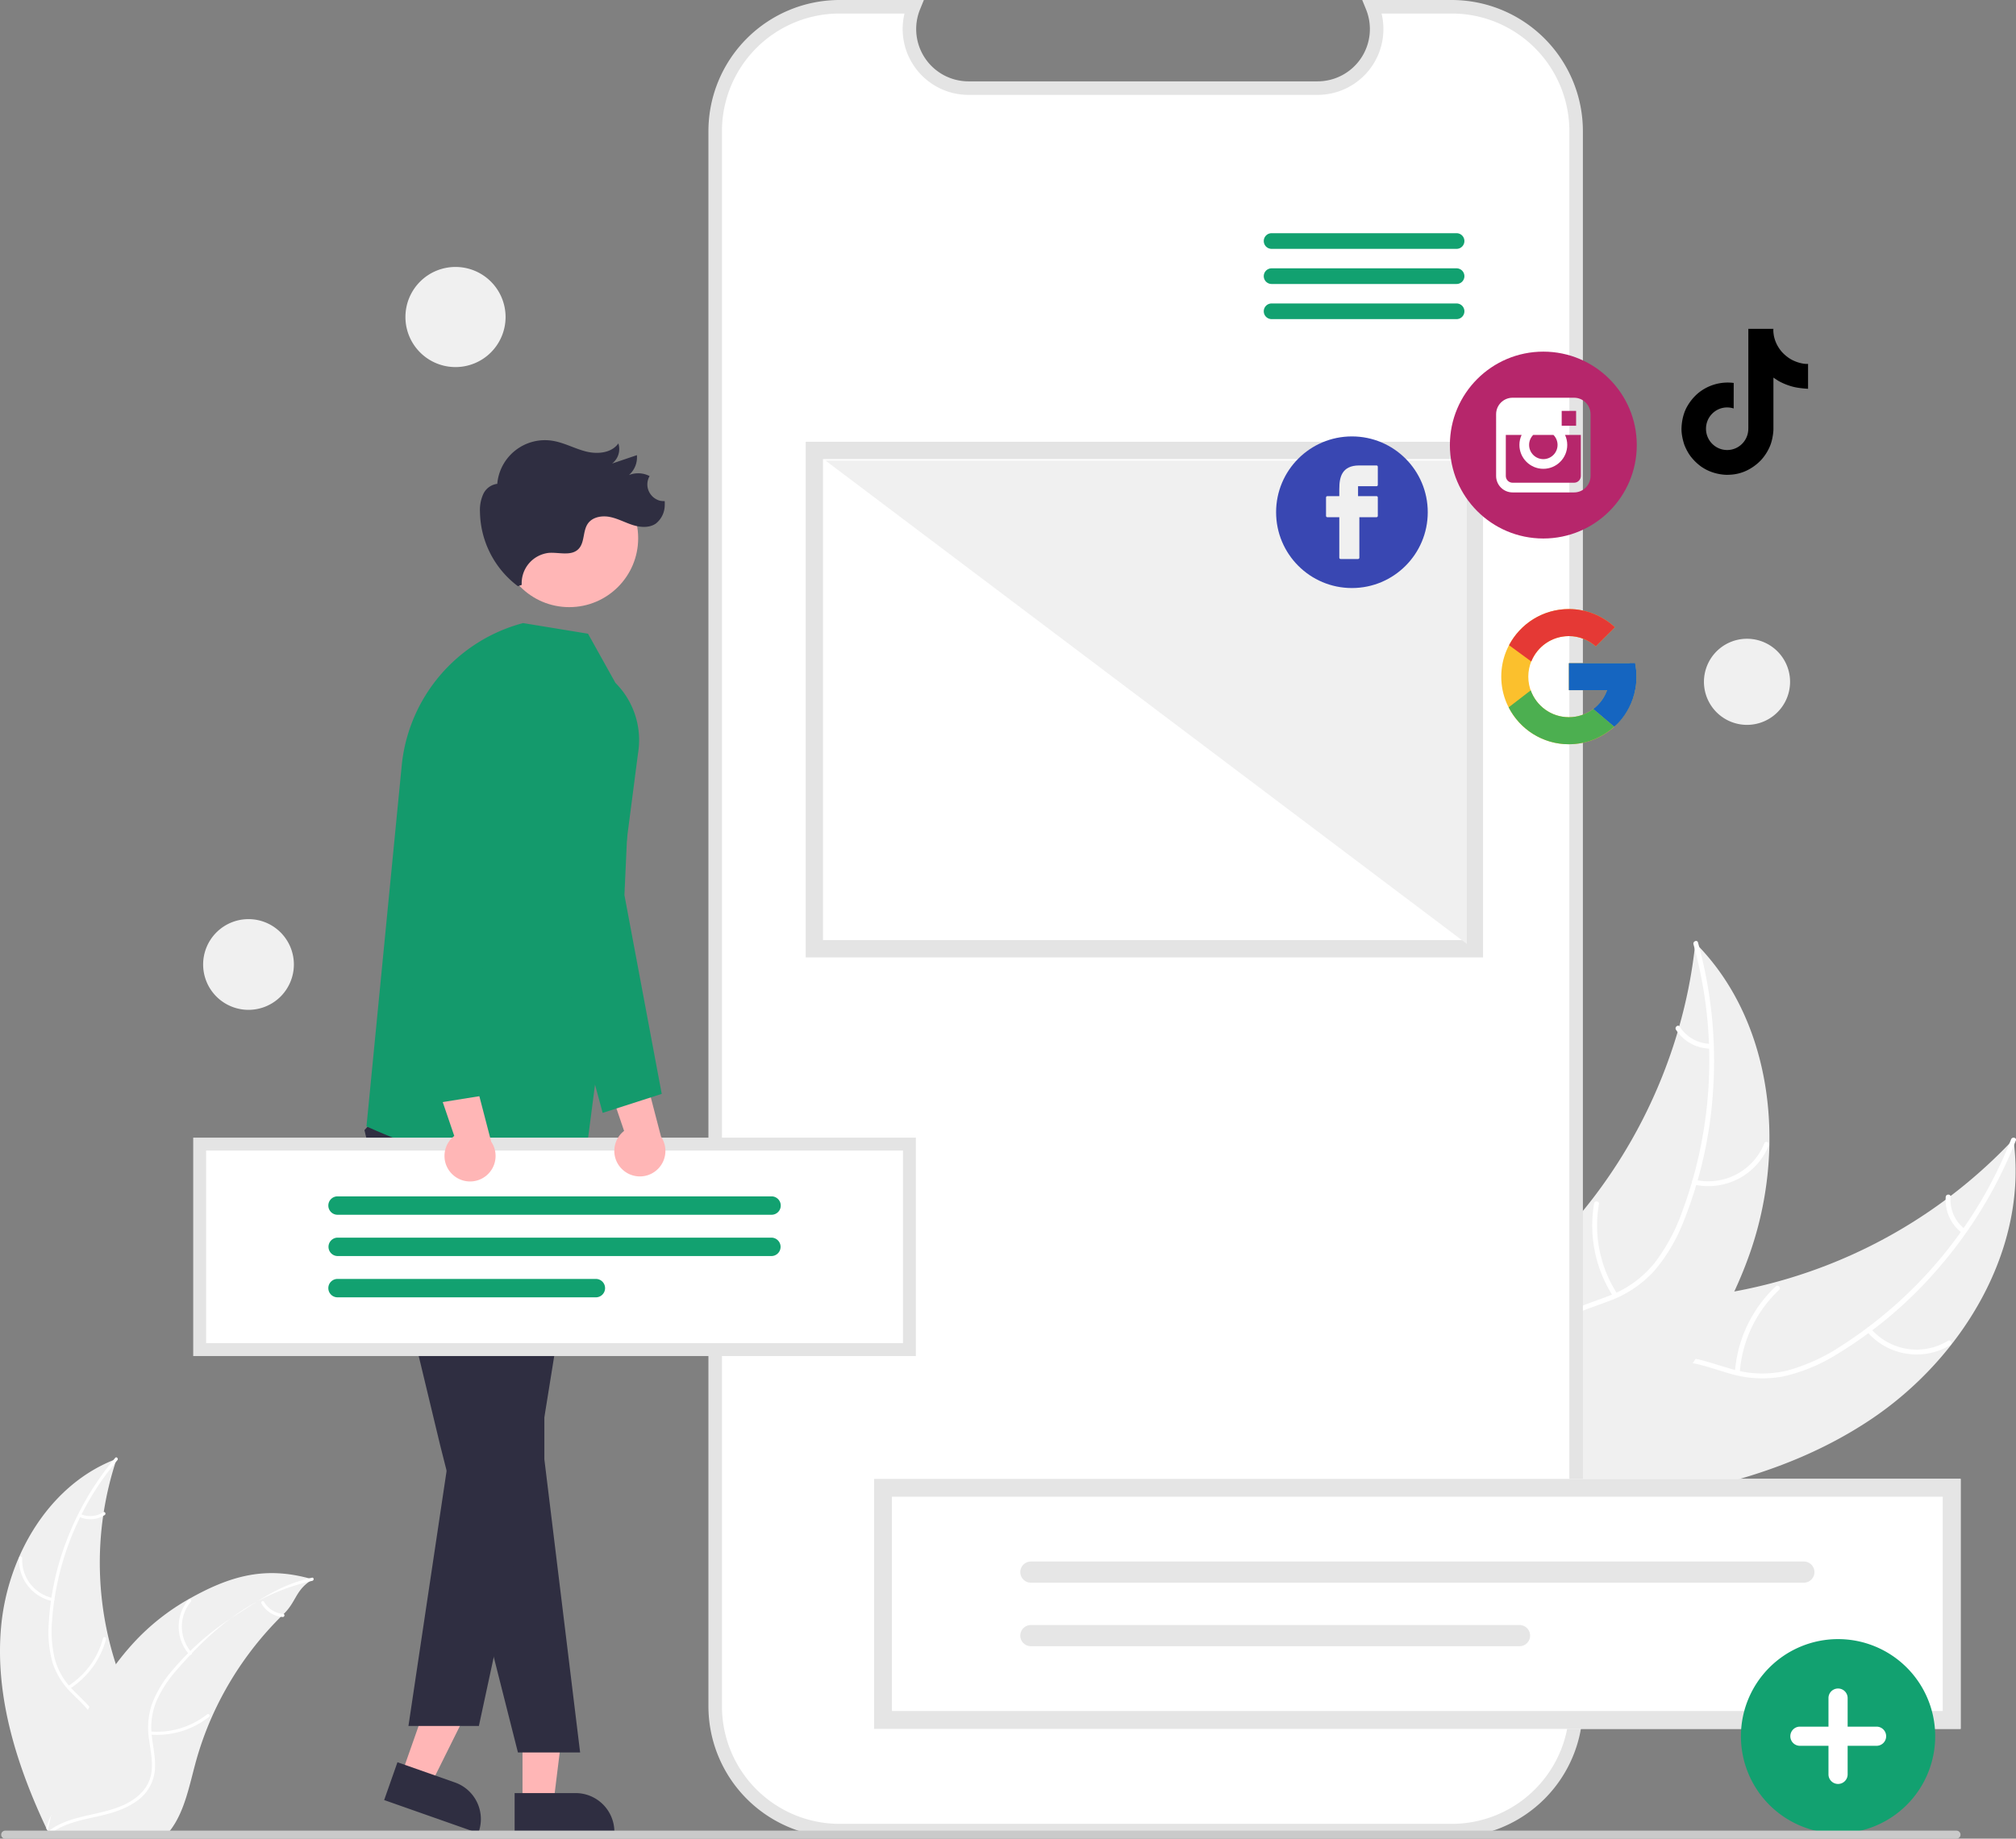 <?xml version="1.0" encoding="UTF-8" standalone="no"?>
<svg
   data-name="Layer 1"
   width="596.377"
   height="544.041"
   viewBox="0 0 596.377 544.041"
   version="1.1"
   id="svg48"
   sodipodi:docname="ads.svg"
   inkscape:version="1.3.2 (1:1.3.2+202404261509+091e20ef0f)"
   xml:space="preserve"
   xmlns:inkscape="http://www.inkscape.org/namespaces/inkscape"
   xmlns:sodipodi="http://sodipodi.sourceforge.net/DTD/sodipodi-0.dtd"
   xmlns="http://www.w3.org/2000/svg"
   xmlns:svg="http://www.w3.org/2000/svg"><rect x="0" y="0" width="596.377" height="544.041" fill="#808080" stroke="none"/><defs
     id="defs48" /><sodipodi:namedview
     id="namedview48"
     pagecolor="#ffffff"
     bordercolor="#000000"
     borderopacity="0.25"
     inkscape:showpageshadow="2"
     inkscape:pageopacity="0.0"
     inkscape:pagecheckerboard="0"
     inkscape:deskcolor="#d1d1d1"
     inkscape:zoom="0.74223005"
     inkscape:cx="217.58753"
     inkscape:cy="171.10598"
     inkscape:window-width="1600"
     inkscape:window-height="831"
     inkscape:window-x="0"
     inkscape:window-y="32"
     inkscape:window-maximized="1"
     inkscape:current-layer="svg48" /><path
     d="M855.295,597.934c27.135-18.182,46.62-50.491,42.134-82.844a150.493,150.493,0,0,1-92.281,46.477c-13.612,1.538-28.912,1.832-38.468,11.648-5.946,6.108-8.392,14.955-8.414,23.479-.022,8.524,2.133,16.886,4.273,25.137l-.473,2.075C794.688,622.28,828.16,616.116,855.295,597.934Z"
     transform="translate(-301.812 -177.979)"
     fill="#f0f0f0"
     id="path1" /><path
     d="M896.743,515.091a128.631,128.631,0,0,1-50.268,61.127,55.393,55.393,0,0,1-15.773,7.24,31.77,31.77,0,0,1-16.715-.428c-5.097-1.42-10.146-3.463-15.499-3.62a19.453,19.453,0,0,0-14.61,6.296c-4.751,4.912-7.453,11.239-9.881,17.517-2.696,6.971-5.385,14.255-10.99,19.464-.679.631.34,1.648,1.018,1.018,9.752-9.064,10.654-23.417,18.276-33.884,3.557-4.884,8.607-8.727,14.838-8.966,5.449-.209,10.657,1.893,15.806,3.376a33.901,33.901,0,0,0,16.328,1.027,51.209,51.209,0,0,0,15.994-6.607,124.795,124.795,0,0,0,29.769-25.201,130.912,130.912,0,0,0,23.1-37.994c.339-.86-1.056-1.219-1.393-.365Z"
     transform="translate(-301.812 -177.979)"
     fill="#fff"
     id="path2" /><path
     d="M854.081,571.953a19.299,19.299,0,0,0,24.664,4.025c.792-.481.082-1.734-.711-1.252a17.87,17.87,0,0,1-22.935-3.791c-.597-.708-1.611.314-1.018,1.018Z"
     transform="translate(-301.812 -177.979)"
     fill="#fff"
     id="path3" /><path
     d="M816.476,584.091A37.197,37.197,0,0,1,828.136,559.619c.677-.634-.342-1.651-1.018-1.018a38.69,38.69,0,0,0-12.081,25.49c-.064.926,1.376.921,1.44-0Z"
     transform="translate(-301.812 -177.979)"
     fill="#fff"
     id="path4" /><path
     d="M883.027,541.616a10.924,10.924,0,0,1-4.188-9.482c.075-.925-1.365-.918-1.44 0a12.241,12.241,0,0,0,4.61,10.5.744.744,0,0,0,1.018-0.0.723.723,0,0,0-0-1.018Z"
     transform="translate(-301.812 -177.979)"
     fill="#fff"
     id="path5" /><path
     d="M803.332,456.982c-.064.576-.127,1.152-.201,1.734a143.863,143.863,0,0,1-4.55,22.889c-.156.582-.322,1.169-.495,1.746a151.664,151.664,0,0,1-25.45,49.701A147.285,147.285,0,0,1,757.624,549.648c-7.483,7.103-16.161,14.208-20.726,23.106a25.266,25.266,0,0,0-1.285,2.851l23.958,47.56c.109.081.207.167.316.249l.87,1.943c.298-.246.602-.507.9-.753.173-.142.342-.294.515-.436.114-.098.228-.196.336-.278.038-.032.076-.065.103-.092.108-.082.2-.169.298-.246q2.553-2.184,5.084-4.411c.011-.005.011-.005.016-.022,12.827-11.346,24.82-23.863,34.532-37.802.292-.419.595-.844.876-1.285a140.542,140.542,0,0,0,11.422-19.889,124.247,124.247,0,0,0,4.73-11.648,103.319,103.319,0,0,0,5.665-31.804c.414-21.595-6.084-43.081-20.768-58.54C804.09,457.757,803.719,457.372,803.332,456.982Z"
     transform="translate(-301.812 -177.979)"
     fill="#f0f0f0"
     id="path6" /><path
     d="M802.782,457.393a128.631,128.631,0,0,1-3.333,79.071A55.393,55.393,0,0,1,791.214,551.742a31.77,31.77,0,0,1-13.604,9.722c-4.925,1.935-10.186,3.343-14.555,6.441a19.453,19.453,0,0,0-7.875,13.823c-.836,6.783.815,13.461,2.657,19.936,2.045,7.189,4.283,14.624,2.944,22.158-.162.913,1.264,1.111,1.426.2,2.329-13.108-5.592-25.111-5.808-38.058-.101-6.041,1.618-12.15,6.449-16.093,4.225-3.448,9.649-4.905,14.652-6.821a33.901,33.901,0,0,0,13.656-9.011,51.21,51.21,0,0,0,8.792-14.905,124.795,124.795,0,0,0,8.596-38.045,130.912,130.912,0,0,0-4.431-44.244c-.247-.89-1.577-.337-1.332.547Z"
     transform="translate(-301.812 -177.979)"
     fill="#fff"
     id="path7" /><path
     d="M802.954,528.479a19.299,19.299,0,0,0,22.116-11.636c.343-.861-.979-1.433-1.322-.572a17.87,17.87,0,0,1-20.594,10.782c-.903-.206-1.098,1.221-.2,1.426Z"
     transform="translate(-301.812 -177.979)"
     fill="#fff"
     id="path8" /><path
     d="M780.237,560.812a37.197,37.197,0,0,1-5.425-26.56c.159-.913-1.267-1.112-1.426-.2a38.69,38.69,0,0,0,5.701,27.626c.507.778,1.653-.093,1.149-.867Z"
     transform="translate(-301.812 -177.979)"
     fill="#fff"
     id="path9" /><path
     d="M807.801,486.83a10.924,10.924,0,0,1-9.053-5.049c-.496-.784-1.643.088-1.149.867a12.241,12.241,0,0,0,10.002,5.608.744.744,0,0,0,.813-.613.723.723,0,0,0-.613-.813Z"
     transform="translate(-301.812 -177.979)"
     fill="#fff"
     id="path10" /><path
     d="M302.165,659.032c2.003-21.013,14.387-42.015,34.16-49.402A97.253,97.253,0,0,0,338.245,676.373c3.307,8.212,7.839,17.001,5.193,25.449-1.646,5.257-5.925,9.365-10.764,11.996-4.839,2.631-10.256,3.974-15.604,5.292l-1.034.906C306.938,700.969,300.162,680.045,302.165,659.032Z"
     transform="translate(-301.812 -177.979)"
     fill="#f0f0f0"
     id="path11" /><path
     d="M336.534,610.02a83.125,83.125,0,0,0-19.314,47.356,35.797,35.797,0,0,0,.729,11.192,20.531,20.531,0,0,0,5.377,9.372c2.373,2.462,5.086,4.705,6.819,7.7a12.571,12.571,0,0,1,.908,10.241c-1.334,4.21-4.101,7.69-6.925,10.999-3.136,3.674-6.451,7.44-7.691,12.227-.15.58-1.041.313-.891-.266,2.158-8.328,10.041-13.25,13.651-20.799,1.685-3.523,2.318-7.574.54-11.191-1.555-3.162-4.35-5.478-6.774-7.95a21.908,21.908,0,0,1-5.599-8.968,33.093,33.093,0,0,1-1.156-11.123,80.646,80.646,0,0,1,5.184-24.667,84.599,84.599,0,0,1,14.506-24.804c.385-.457,1.018.226.635.68Z"
     transform="translate(-301.812 -177.979)"
     fill="#fff"
     id="path12" /><path
     d="M317.309,651.742a12.471,12.471,0,0,1-9.864-12.787.466.466,0,0,1,.93.02,11.548,11.548,0,0,0,9.2,11.875c.586.122.317,1.012-.266.891Z"
     transform="translate(-301.812 -177.979)"
     fill="#fff"
     id="path13" /><path
     d="M321.958,676.851A24.038,24.038,0,0,0,332.291,662.705c.152-.579,1.044-.313.891.266a25.003,25.003,0,0,1-10.782,14.699c-.507.321-.946-.5-.442-.819Z"
     transform="translate(-301.812 -177.979)"
     fill="#fff"
     id="path14" /><path
     d="M325.666,625.966a7.059,7.059,0,0,0,6.677-.531c.503-.327.941.494.442.819a7.911,7.911,0,0,1-7.386.604.481.481,0,0,1-.313-.579.468.468,0,0,1,.579-.313Z"
     transform="translate(-301.812 -177.979)"
     fill="#fff"
     id="path15" /><path
     d="M394.265,645.281c-.308.213-.616.426-.924.647-4.127,2.883-4.009,6.105-7.616,9.618-.283.267-.566.543-.841.817a98.01,98.01,0,0,0-20.441,29.736,95.178,95.178,0,0,0-4.824,13.633c-1.74,6.436-3.114,13.553-6.771,18.881a16.327,16.327,0,0,1-1.226,1.606l-34.4.987c-.079-.037-.159-.066-.238-.103l-1.372.102c.048-.245.103-.498.152-.743.027-.142.062-.285.09-.427.021-.095.042-.19.055-.277.007-.032.014-.063.021-.087.013-.087.035-.166.048-.245q.457-2.122.946-4.245c-0-.008-0-.008.007-.016a139.948,139.948,0,0,1,10.886-31.245c.149-.295.297-.598.461-.893a90.823,90.823,0,0,1,7.8-12.603,80.292,80.292,0,0,1,5.169-6.267,66.768,66.768,0,0,1,16.342-12.99c12.151-6.868,22.363-9.774,35.663-6.173C393.592,645.088,393.925,645.181,394.265,645.281Z"
     transform="translate(-301.812 -177.979)"
     fill="#f0f0f0"
     id="path16" /><path
     d="M394.2,645.72c-16.854,3.848-28.588,13.105-39.933,26.183a35.797,35.797,0,0,0-6.157,9.375,20.531,20.531,0,0,0-1.349,10.721c.413,3.394,1.228,6.818.808,10.254a12.571,12.571,0,0,1-5.44,8.724c-3.6,2.559-7.904,3.671-12.151,4.613-4.716,1.046-9.63,2.057-13.502,5.132-.469.373-1.02-.377-.551-.749,6.737-5.351,15.995-4.534,23.423-8.388,3.466-1.798,6.411-4.652,7.169-8.61.663-3.461-.175-6.993-.623-10.426a21.908,21.908,0,0,1,.929-10.532,33.093,33.093,0,0,1,5.774-9.577,80.646,80.646,0,0,1,18.99-16.574c8.136-5.17,13.119-8.926,22.516-11.071.582-.133.676.793.098.925Z"
     transform="translate(-301.812 -177.979)"
     fill="#fff"
     id="path17" /><path
     d="M357.731,667.457a12.471,12.471,0,0,1-.178-16.148c.384-.459,1.116.116.731.576a11.548,11.548,0,0,0,.196,15.021c.395.45-.357.999-.749.551Z"
     transform="translate(-301.812 -177.979)"
     fill="#fff"
     id="path18" /><path
     d="M346.325,690.305a24.038,24.038,0,0,0,16.767-5.074c.47-.371,1.021.379.551.749a25.003,25.003,0,0,1-17.458,5.244c-.598-.049-.455-.969.14-.92Z"
     transform="translate(-301.812 -177.979)"
     fill="#fff"
     id="path19" /><path
     d="M379.922,651.908a7.059,7.059,0,0,0,5.652,3.596c.598.042.454.961-.14.92a7.911,7.911,0,0,1-6.261-3.964.481.481,0,0,1,.099-.65.468.468,0,0,1,.65.099Z"
     transform="translate(-301.812 -177.979)"
     fill="#fff"
     id="path20" /><path
     d="M731.291,179.979H707.76a17.472,17.472,0,0,1-16.177,24.071H588.311a17.472,17.472,0,0,1-16.177-24.071H550.157a36.776,36.776,0,0,0-36.776,36.776V682.857A36.776,36.776,0,0,0,550.157,719.633H731.291a36.776,36.776,0,0,0,36.776-36.776h0V216.755A36.776,36.776,0,0,0,731.291,179.979Z"
     transform="translate(-301.812 -177.979)"
     fill="#fff"
     id="path21" /><path
     d="M731.291,721.633H550.157A38.82,38.82,0,0,1,511.381,682.857V216.755a38.82,38.82,0,0,1,38.776-38.776h24.954l-1.124,2.755a15.472,15.472,0,0,0,14.325,21.315H691.583a15.473,15.473,0,0,0,14.325-21.315l-1.124-2.755h26.506a38.82,38.82,0,0,1,38.776,38.776V682.857A38.82,38.82,0,0,1,731.291,721.633ZM550.157,181.979A34.816,34.816,0,0,0,515.381,216.755V682.857a34.815,34.815,0,0,0,34.776,34.776H731.291a34.815,34.815,0,0,0,34.776-34.775v-466.102a34.815,34.815,0,0,0-34.776-34.776H710.505a19.473,19.473,0,0,1-18.922,24.071H588.311a19.479,19.479,0,0,1-18.922-24.071Z"
     transform="translate(-301.812 -177.979)"
     fill="#e4e4e4"
     id="path22" /><path
     d="M732.649,251.613H678.027a2.317,2.317,0,1,1,0-4.633h54.622a2.317,2.317,0,1,1,0,4.633Z"
     transform="translate(-301.812 -177.979)"
     fill="#6c63ff"
     id="path23"
     style="fill:#12a170;fill-opacity:1" /><path
     d="M732.649,262.007H678.027a2.317,2.317,0,1,1,0-4.633h54.622a2.317,2.317,0,1,1,0,4.633Z"
     transform="translate(-301.812 -177.979)"
     fill="#6c63ff"
     id="path24"
     style="fill:#12a170;fill-opacity:1" /><path
     d="M732.649,272.401H678.027a2.317,2.317,0,1,1,0-4.633h54.622a2.317,2.317,0,1,1,0,4.633Z"
     transform="translate(-301.812 -177.979)"
     fill="#6c63ff"
     id="path25"
     style="fill:#12a170;fill-opacity:1" /><polygon
     points="154.571 533.534 163.723 533.533 168.077 498.232 154.57 498.232 154.571 533.534"
     fill="#ffb6b6"
     id="polygon25" /><path
     d="M454.048,708.525l18.024-.001h.001a11.487,11.487,0,0,1,11.486,11.486v.373l-29.51.001Z"
     transform="translate(-301.812 -177.979)"
     fill="#2f2e41"
     id="path26" /><polygon
     points="118.788 525.015 127.421 528.053 143.248 496.2 130.506 491.716 118.788 525.015"
     fill="#ffb6b6"
     id="polygon26" /><path
     d="M419.39,699.401l17.002,5.983.001 0a11.487,11.487,0,0,1,7.021,14.648l-.124.352-27.837-9.796Z"
     transform="translate(-301.812 -177.979)"
     fill="#2f2e41"
     id="path27" /><polygon
     points="113.349 328.346 107.808 334.381 130.205 427.612 153.216 518.531 171.613 518.531 161.032 431.768 161.032 342.537 113.349 328.346"
     fill="#2f2e41"
     id="polygon27" /><polygon
     points="170.599 335.823 173.024 344.852 160.065 425.373 141.663 510.695 120.826 510.695 136.47 406.078 155.586 329.072 170.599 335.823"
     fill="#2f2e41"
     id="polygon28" /><path
     d="M483.863,380.027l-8.1-14.541-19.215-3.145h0a48.549,48.549,0,0,0-35.907,42.218L410.223,511.263s53.308,24.535,64.612,10.722L490.555,400.868A23.944,23.944,0,0,0,483.863,380.027Z"
     transform="translate(-301.812 -177.979)"
     fill="#3f3d56"
     id="path28"
     style="fill:#149a6c;fill-opacity:1" /><circle
     cx="168.397"
     cy="159.256"
     r="20.389"
     fill="#ffb6b6"
     id="circle28" /><path
     d="M496.994,326.121a5.047,5.047,0,0,1-2.988-2.298,4.885,4.885,0,0,1-.023-4.976,7.382,7.382,0,0,0-6.117-.311,6.966,6.966,0,0,0,2.356-5.885q-3.67,1.242-7.34,2.484a5.395,5.395,0,0,0,1.852-5.956c-2.008,2.861-6.167,3.245-9.557,2.392-3.39-.853-6.521-2.643-9.975-3.182a14.16,14.16,0,0,0-16.288,12.748,5.297,5.297,0,0,0-4.142,3.033,11.369,11.369,0,0,0-.976,5.23,28.008,28.008,0,0,0,11.226,22.026l1.127-.388a9.023,9.023,0,0,1,8.091-9.479c2.991-.188,6.522,1.01,8.656-1.093,1.953-1.924,1.254-5.369,2.848-7.599,1.386-1.94,4.144-2.393,6.482-1.928,2.339.465,4.467,1.649,6.738,2.375,2.271.726,4.932.93,6.884-.438A6.975,6.975,0,0,0,498.453,327.493a10.047,10.047,0,0,0-.011-1.255A5.416,5.416,0,0,1,496.994,326.121Z"
     transform="translate(-301.812 -177.979)"
     fill="#2f2e41"
     id="path29" /><rect
     x="59.065"
     y="338.523"
     width="209.962"
     height="60.801"
     fill="#fff"
     id="rect29" /><path
     d="M572.747,579.212H358.968V514.594H572.747Zm-209.962-3.817H568.93V518.412H362.785Z"
     transform="translate(-301.812 -177.979)"
     fill="#e4e4e4"
     id="path30" /><path
     d="M530.053,537.41h-128.391a2.722,2.722,0,1,1,0-5.444h128.391a2.722,2.722,0,1,1,0,5.444Z"
     transform="translate(-301.812 -177.979)"
     fill="#6c63ff"
     id="path31"
     style="fill:#12a170;fill-opacity:1" /><path
     d="M530.053,549.626h-128.391a2.723,2.723,0,0,1,0-5.445h128.391a2.723,2.723,0,0,1,0,5.445Z"
     transform="translate(-301.812 -177.979)"
     fill="#6c63ff"
     id="path32"
     style="fill:#12a170;fill-opacity:1" /><path
     d="M478.084,561.84H401.662a2.722,2.722,0,1,1,0-5.444h76.422a2.722,2.722,0,1,1,0,5.444Z"
     transform="translate(-301.812 -177.979)"
     fill="#6c63ff"
     id="path33"
     style="fill:#12a170;fill-opacity:1" /><path
     d="M486.028,524.1a7.507,7.507,0,0,1,.404-11.504l-8.594-25.255,13.414,3.497,6.104,23.446a7.548,7.548,0,0,1-11.329,9.816Z"
     transform="translate(-301.812 -177.979)"
     fill="#ffb6b6"
     id="path34" /><path
     d="M480.091,507.266l-13.907-51.413-1.218-62.637a11.837,11.837,0,0,1,8.265-11.571h0a11.911,11.911,0,0,1,15.541,11.881l-2.24,49.286,11.034,58.832Z"
     transform="translate(-301.812 -177.979)"
     fill="#3f3d56"
     id="path35"
     style="fill:#149a6c;fill-opacity:1" /><path
     d="M435.789,525.593a7.507,7.507,0,0,1,.404-11.504l-8.594-25.255,13.414,3.497,6.104,23.446a7.548,7.548,0,0,1-11.329,9.816Z"
     transform="translate(-301.812 -177.979)"
     fill="#ffb6b6"
     id="path36" /><path
     d="M427.739,504.87l-5.949-52.863,8.315-62.162a11.91,11.91,0,1,1,23.483,3.92l-9.697,48.375,1.974,59.826Z"
     transform="translate(-301.812 -177.979)"
     fill="#3f3d56"
     id="path37"
     style="fill:#149a6c;fill-opacity:1" /><path
     d="M881.806,689.524H560.387V615.553H881.806Z"
     transform="translate(-301.812 -177.979)"
     fill="#fff"
     id="path38" /><path
     d="M606.775,640.011a3.132,3.132,0,0,0,0,6.264H835.431a3.132,3.132,0,0,0,0-6.264Z"
     transform="translate(-301.812 -177.979)"
     fill="#e6e6e6"
     id="path39" /><path
     d="M606.775,658.802a3.132,3.132,0,0,0-.013,6.264H751.32a3.132,3.132,0,1,0,0-6.264Z"
     transform="translate(-301.812 -177.979)"
     fill="#e6e6e6"
     id="path40" /><path
     d="M881.806,689.524H560.387V615.553H881.806Zm-316.136-5.284h310.852V620.837H565.67Z"
     transform="translate(-301.812 -177.979)"
     fill="#e5e5e5"
     id="path41" /><path
     d="M375.326,476.778a13.421,13.421,0,1,1,13.421-13.421A13.421,13.421,0,0,1,375.326,476.778Z"
     transform="translate(-301.812 -177.979)"
     fill="#f0f0f0"
     id="path42" /><path
     d="M436.559,286.591a14.812,14.812,0,1,1,14.812-14.812A14.812,14.812,0,0,1,436.559,286.591Z"
     transform="translate(-301.812 -177.979)"
     fill="#f0f0f0"
     id="path43" /><path
     d="M818.616,392.457A12.739,12.739,0,1,1,831.355,379.718,12.739,12.739,0,0,1,818.616,392.457Z"
     transform="translate(-301.812 -177.979)"
     fill="#f0f0f0"
     id="path44" /><rect
     x="240.899"
     y="133.277"
     width="195.255"
     height="147.446"
     fill="#fff"
     id="rect44" /><path
     d="M740.523,461.259H540.154V308.7H740.523Zm-195.255-5.114H735.409v-142.332H545.268Z"
     transform="translate(-301.812 -177.979)"
     fill="#e4e4e4"
     id="path45" /><polygon
     points="433.936 136.289 244.223 136.289 433.936 279.289 433.936 136.289"
     fill="#f0f0f0"
     id="polygon45" /><path
     d="M845.551,720.439a28.735,28.735,0,1,1,28.735-28.735A28.735,28.735,0,0,1,845.551,720.439Z"
     transform="translate(-301.812 -177.979)"
     fill="#6c63ff"
     id="path46"
     style="fill:#12a170;fill-opacity:1" /><path
     d="M856.889,688.869h-8.504v-8.504a2.835,2.835,0,0,0-5.669,0v8.504H834.212a2.835,2.835,0,0,0,0,5.669H842.716v8.504a2.835,2.835,0,0,0,5.669,0v-8.504h8.504a2.835,2.835,0,1,0,0-5.669Z"
     transform="translate(-301.812 -177.979)"
     fill="#fff"
     id="path47" /><path
     d="M880.615,722.021H303.321a1.191,1.191,0,0,1,0-2.381H880.615a1.191,1.191,0,0,1,0,2.381Z"
     transform="translate(-301.812 -177.979)"
     fill="#cacaca"
     id="path48" /><g
     id="g48"
     transform="matrix(0.478,0,0,0.478,422.115,97.273)"
     style="fill:#b6266b;fill-opacity:1"><rect
       height="9.189"
       width="8.92"
       x="83.401"
       y="50.849"
       id="rect1"
       style="fill:#b6266b;fill-opacity:1" /><path
       d="m 86.846,71.899 c 0,8.163 -6.642,14.805 -14.805,14.805 -8.164,0 -14.806,-6.642 -14.806,-14.805 0,-2.209 0.5,-4.3 1.371,-6.185 h -9.784 v 25.414 c 0,2.307 1.877,4.184 4.184,4.184 h 38.07 c 2.307,0 4.184,-1.877 4.184,-4.184 V 65.715 h -9.785 c 0.871,1.885 1.371,3.975 1.371,6.184 z"
       id="path1-3"
       style="fill:#b6266b;fill-opacity:1" /><path
       d="m 72.042,80.704 c 4.854,0 8.805,-3.95 8.805,-8.805 0,-2.409 -0.974,-4.593 -2.547,-6.185 H 65.782 c -1.572,1.591 -2.546,3.776 -2.546,6.185 0,4.855 3.95,8.805 8.806,8.805 z"
       id="path2-6"
       style="fill:#b6266b;fill-opacity:1" /><path
       d="m 72.041,14.165 c -31.94,0 -57.833,25.894 -57.833,57.834 0,31.939 25.893,57.836 57.833,57.836 31.94,0 57.835,-25.896 57.835,-57.836 -0.001,-31.94 -25.895,-57.834 -57.835,-57.834 z m 29.219,76.964 c 0,5.615 -4.568,10.184 -10.184,10.184 h -38.07 c -5.615,0 -10.184,-4.568 -10.184,-10.184 V 52.884 C 42.822,47.269 47.39,42.7 53.006,42.7 h 38.07 c 5.615,0 10.184,4.568 10.184,10.184 z"
       id="path3-7"
       style="fill:#b6266b;fill-opacity:1" /></g><path
     d="m 399.929,129.129 c -12.388,0 -22.431,10.043 -22.431,22.432 0,12.388 10.043,22.432 22.431,22.432 12.388,0 22.432,-10.044 22.432,-22.432 -3.8e-4,-12.388 -10.044,-22.432 -22.432,-22.432 z m 7.661,14.349 c 0,0.214 -0.173,0.388 -0.388,0.388 h -5.461 v 2.935 h 5.46 c 0.214,0 0.388,0.174 0.388,0.388 v 5.46 c 0,0.214 -0.173,0.388 -0.388,0.388 h -5.072 v 11.982 c 0,0.214 -0.173,0.388 -0.388,0.388 h -5.161 c -0.214,0 -0.388,-0.173 -0.388,-0.388 v -11.981 h -3.536 c -0.214,0 -0.388,-0.173 -0.388,-0.388 v -5.46 c 0,-0.214 0.173,-0.388 0.388,-0.388 h 3.536 v -2.214 c 0,-0.032 0.004,-0.062 0.011,-0.092 0.003,-3.154 0.678,-6.762 5.844,-6.778 0.011,-7.7e-4 0.023,-0.001 0.035,-0.001 h 5.119 c 0.214,0 0.388,0.174 0.388,0.388 v 5.374 z"
     id="path1-5"
     style="stroke-width:0.388;fill:#3947b2;fill-opacity:1" /><g
     style="fill:#000000"
     id="g49"
     transform="matrix(0.09,0,0,0.09,493.106,95.852)"><path
       d="m 412.19,118.66 a 109.27,109.27 0 0 1 -9.45,-5.5 132.87,132.87 0 0 1 -24.27,-20.62 C 360.37,71.83 353.61,50.82 351.12,36.11 h 0.1 C 349.14,23.9 350,16 350.13,16 h -82.44 v 318.78 c 0,4.28 0,8.51 -0.18,12.69 0,0.52 -0.05,1 -0.08,1.56 0,0.23 0,0.47 -0.05,0.71 0,0.06 0,0.12 0,0.18 a 70,70 0 0 1 -35.22,55.56 68.8,68.8 0 0 1 -34.11,9 c -38.41,0 -69.54,-31.32 -69.54,-70 0,-38.68 31.13,-70 69.54,-70 a 68.9,68.9 0 0 1 21.41,3.39 l 0.1,-83.94 a 153.14,153.14 0 0 0 -118,34.52 161.79,161.79 0 0 0 -35.3,43.53 c -3.48,6 -16.61,30.11 -18.2,69.24 -1,22.21 5.67,45.22 8.85,54.73 v 0.2 c 2,5.6 9.75,24.71 22.38,40.82 A 167.53,167.53 0 0 0 115,470.66 v -0.2 l 0.2,0.2 c 39.91,27.12 84.16,25.34 84.16,25.34 7.66,-0.31 33.32,0 62.46,-13.81 32.32,-15.31 50.72,-38.12 50.72,-38.12 a 158.46,158.46 0 0 0 27.64,-45.93 c 7.46,-19.61 9.95,-43.13 9.95,-52.53 V 176.49 c 1,0.6 14.32,9.41 14.32,9.41 0,0 19.19,12.3 49.13,20.31 21.48,5.7 50.42,6.9 50.42,6.9 v -81.84 c -10.14,1.1 -30.73,-2.1 -51.81,-12.61 z"
       id="path1-35" /></g><g
     id="g50"
     transform="translate(440.105,176.211)"><path
       fill="#fbc02d"
       d="M 43.611,20.083 H 42 V 20 H 24 v 8 H 35.303 C 33.654,32.657 29.223,36 24,36 17.373,36 12,30.627 12,24 c 0,-6.627 5.373,-12 12,-12 3.059,0 5.842,1.154 7.961,3.039 L 37.618,9.382 C 34.046,6.053 29.268,4 24,4 12.955,4 4,12.955 4,24 c 0,11.045 8.955,20 20,20 11.045,0 20,-8.955 20,-20 0,-1.341 -0.138,-2.65 -0.389,-3.917 z"
       id="path1-6" /><path
       fill="#e53935"
       d="m 6.306,14.691 6.571,4.819 C 14.655,15.108 18.961,12 24,12 c 3.059,0 5.842,1.154 7.961,3.039 L 37.618,9.382 C 34.046,6.053 29.268,4 24,4 16.318,4 9.656,8.337 6.306,14.691 Z"
       id="path2-2" /><path
       fill="#4caf50"
       d="m 24,44 c 5.166,0 9.86,-1.977 13.409,-5.192 L 31.219,33.57 C 29.211,35.091 26.715,36 24,36 18.798,36 14.381,32.683 12.717,28.054 L 6.195,33.079 C 9.505,39.556 16.227,44 24,44 Z"
       id="path3-9" /><path
       fill="#1565c0"
       d="M 43.611,20.083 43.595,20 H 42 24 v 8 h 11.303 c -0.792,2.237 -2.231,4.166 -4.087,5.571 10e-4,-10e-4 0.002,-10e-4 0.003,-0.002 l 6.19,5.238 C 36.971,39.205 44,34 44,24 44,22.659 43.862,21.35 43.611,20.083 Z"
       id="path4-1" /></g></svg>
